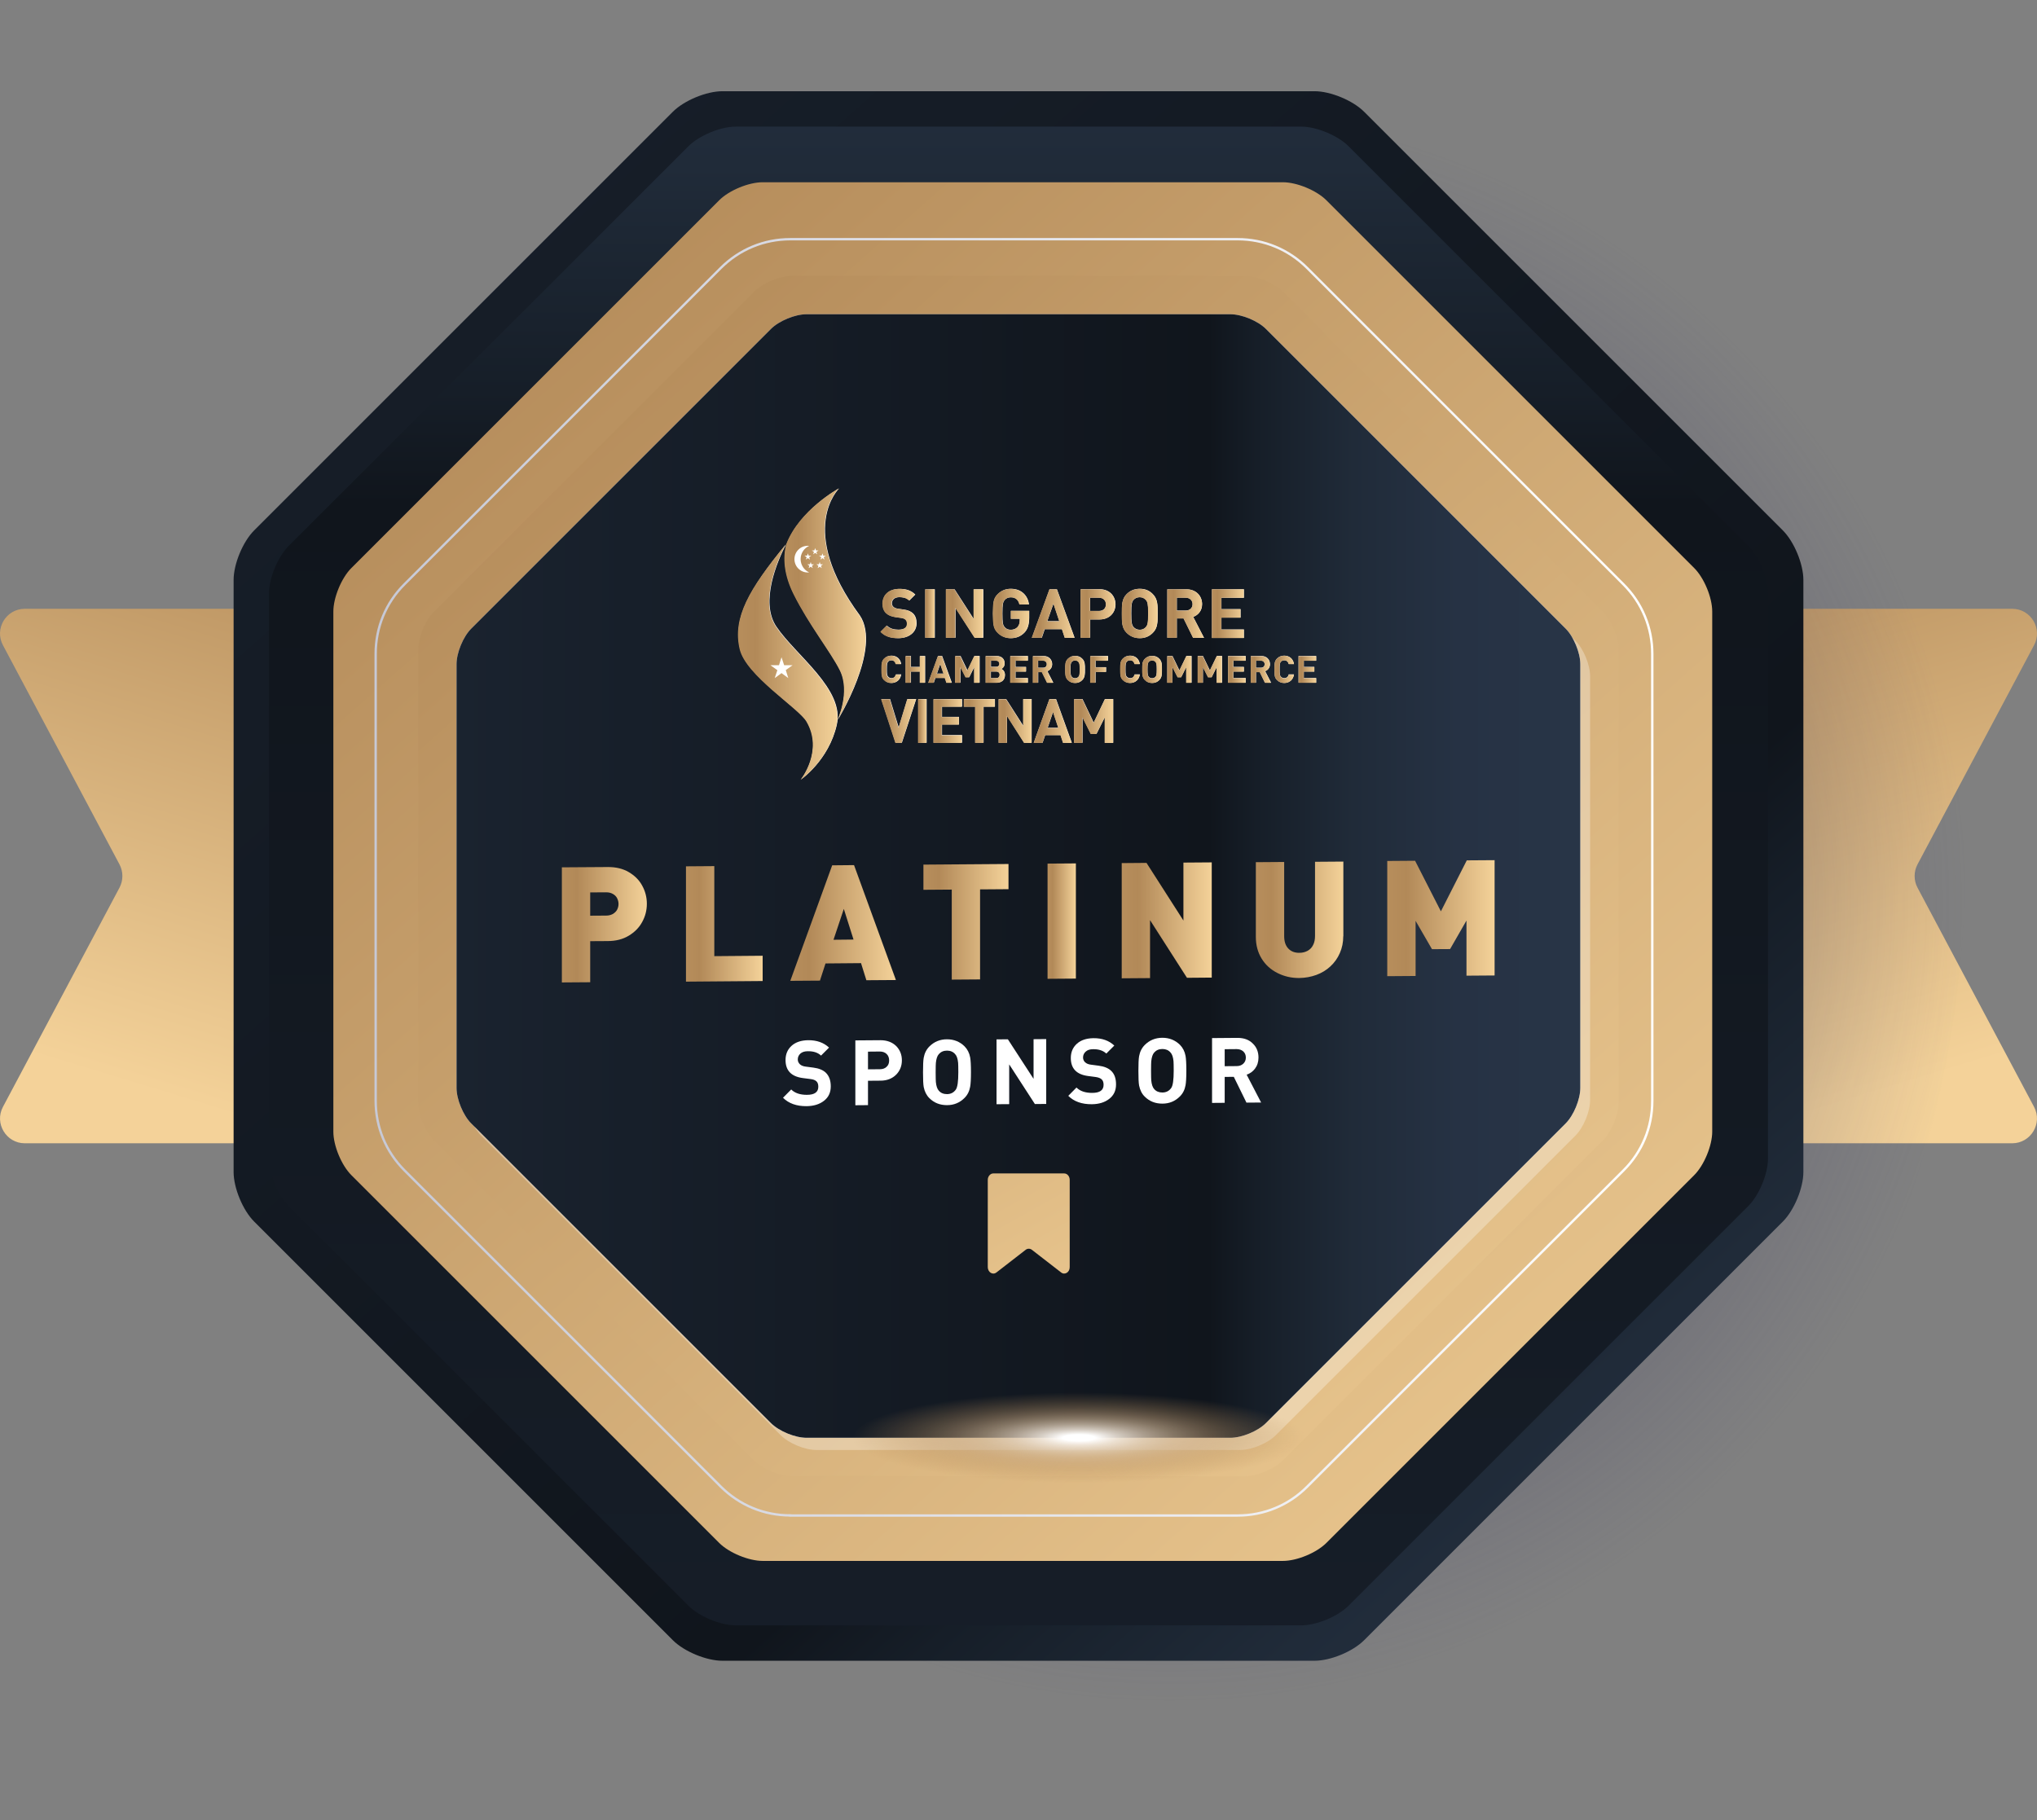 <svg width="160" height="143" viewBox="0 0 160 143" fill="none" xmlns="http://www.w3.org/2000/svg">
<rect x="0" y="0" width="160" height="143" fill="#808080" stroke="none"/>
<path d="M107.363 47.826H158.052C159.522 47.826 160.459 49.392 159.768 50.687L150.614 67.906C150.312 68.478 150.312 69.162 150.614 69.734L159.768 86.953C160.459 88.248 159.514 89.814 158.052 89.814H107.363C106.29 89.814 105.416 88.94 105.416 87.867V49.773C105.416 48.692 106.29 47.826 107.363 47.826Z" fill="url(#paint0_linear_2417_4386)"/>
<path d="M52.637 47.826H1.948C0.478 47.826 -0.459 49.392 0.232 50.687L9.386 67.906C9.688 68.478 9.688 69.162 9.386 69.734L0.232 86.953C-0.459 88.248 0.486 89.814 1.948 89.814H52.637C53.71 89.814 54.584 88.94 54.584 87.867V49.773C54.584 48.692 53.718 47.826 52.637 47.826Z" fill="url(#paint1_linear_2417_4386)"/>
<path d="M129.708 125.723C102.254 150.817 63.071 146.693 42.189 116.505C21.306 86.325 26.63 41.517 54.076 16.423C81.53 -8.671 120.713 -4.547 141.595 25.64C162.478 55.82 157.154 100.629 129.708 125.723Z" fill="url(#paint2_radial_2417_4386)"/>
<path d="M107.147 8.779C106.257 7.889 104.509 7.166 103.254 7.166H56.745C55.489 7.166 53.741 7.889 52.851 8.779L19.962 41.668C19.072 42.558 18.349 44.306 18.349 45.561V92.07C18.349 93.326 19.072 95.074 19.962 95.964L52.851 128.853C53.741 129.743 55.489 130.466 56.745 130.466H103.254C104.509 130.466 106.257 129.743 107.147 128.853L140.037 95.964C140.927 95.074 141.65 93.326 141.65 92.07V45.561C141.65 44.306 140.927 42.558 140.037 41.668L107.147 8.779Z" fill="url(#paint3_linear_2417_4386)"/>
<path d="M105.924 11.488C105.074 10.638 103.405 9.947 102.205 9.947H57.794C56.594 9.947 54.925 10.638 54.075 11.488L22.672 42.892C21.822 43.742 21.13 45.411 21.13 46.61V91.022C21.13 92.221 21.822 93.89 22.672 94.74L54.075 126.144C54.925 126.994 56.594 127.685 57.794 127.685H102.205C103.405 127.685 105.074 126.994 105.924 126.144L137.327 94.74C138.177 93.89 138.869 92.221 138.869 91.022V46.61C138.869 45.411 138.177 43.742 137.327 42.892L105.924 11.488Z" fill="url(#paint4_linear_2417_4386)"/>
<path d="M104.183 15.732C103.404 14.953 101.863 14.317 100.766 14.317H59.907C58.803 14.317 57.269 14.953 56.49 15.732L27.598 44.624C26.819 45.403 26.184 46.944 26.184 48.041V88.9C26.184 90.004 26.819 91.538 27.598 92.317L56.49 121.209C57.269 121.988 58.811 122.623 59.907 122.623H100.766C101.871 122.623 103.404 121.988 104.183 121.209L133.075 92.317C133.854 91.538 134.49 89.996 134.49 88.9V48.041C134.49 46.936 133.854 45.403 133.075 44.624L104.183 15.732Z" fill="url(#paint5_linear_2417_4386)"/>
<path d="M100.758 22.907C100.083 22.232 98.74 21.675 97.778 21.675H62.211C61.25 21.675 59.915 22.232 59.231 22.907L34.082 48.057C33.406 48.732 32.85 50.075 32.85 51.036V86.603C32.85 87.565 33.406 88.9 34.082 89.583L59.231 114.733C59.907 115.408 61.25 115.965 62.211 115.965H97.778C98.74 115.965 100.075 115.408 100.758 114.733L125.908 89.583C126.583 88.908 127.139 87.565 127.139 86.603V51.036C127.139 50.075 126.583 48.74 125.908 48.057L100.758 22.907Z" fill="url(#paint6_linear_2417_4386)"/>
<path d="M99.431 25.839C98.795 25.203 97.54 24.687 96.642 24.687H63.347C62.449 24.687 61.194 25.203 60.558 25.839L37.014 49.384C36.378 50.019 35.861 51.275 35.861 52.173V85.467C35.861 86.365 36.378 87.621 37.014 88.256L60.558 111.801C61.194 112.437 62.449 112.953 63.347 112.953H96.642C97.54 112.953 98.795 112.437 99.431 111.801L122.975 88.256C123.611 87.621 124.127 86.365 124.127 85.467V52.173C124.127 51.275 123.611 50.019 122.975 49.384L99.431 25.839Z" fill="url(#paint7_linear_2417_4386)"/>
<path d="M99.431 25.839C98.795 25.203 97.54 24.687 96.642 24.687H63.347C62.449 24.687 61.194 25.203 60.558 25.839L37.014 49.384C36.378 50.019 35.861 51.275 35.861 52.173V85.467C35.861 86.365 36.378 87.621 37.014 88.256L60.558 111.801C61.194 112.437 62.449 112.953 63.347 112.953H96.642C97.54 112.953 98.795 112.437 99.431 111.801L122.975 88.256C123.611 87.621 124.127 86.365 124.127 85.467V52.173C124.127 51.275 123.611 50.019 122.975 49.384L99.431 25.839Z" fill="url(#paint8_linear_2417_4386)"/>
<path d="M62.079 119.048C60.013 119.048 58.074 118.245 56.612 116.783L31.773 91.943C30.31 90.481 29.508 88.542 29.508 86.484V51.354C29.508 49.288 30.31 47.349 31.773 45.895L56.612 21.055C58.074 19.593 60.013 18.791 62.079 18.791H97.209C99.275 18.791 101.214 19.593 102.676 21.055L127.516 45.903C128.978 47.365 129.781 49.304 129.781 51.362V86.492C129.781 88.558 128.978 90.497 127.516 91.951L102.676 116.791C101.222 118.253 99.275 119.056 97.209 119.056H62.079V119.048Z" stroke="url(#paint9_linear_2417_4386)" stroke-width="0.186" stroke-miterlimit="10"/>
<path opacity="0.3" d="M123.508 50.107C123.873 50.75 124.136 51.545 124.136 52.173V85.467C124.136 86.365 123.619 87.621 122.984 88.256L99.431 111.793C98.795 112.429 97.54 112.945 96.642 112.945H63.347C62.45 112.945 61.194 112.429 60.558 111.793L37.252 88.487C37.411 88.765 37.586 89.019 37.785 89.21L61.329 112.754C61.965 113.39 63.22 113.907 64.118 113.907H97.413C98.311 113.907 99.566 113.39 100.202 112.754L123.746 89.21C124.382 88.574 124.899 87.319 124.899 86.421V53.126C124.899 52.228 124.382 50.973 123.746 50.337L123.508 50.107Z" fill="white"/>
<path d="M84.747 109.393C74.918 109.393 66.955 110.982 66.955 112.945C66.955 114.908 74.918 116.497 84.747 116.497C94.576 116.497 102.538 114.908 102.538 112.945C102.538 110.982 94.568 109.393 84.747 109.393Z" fill="url(#paint10_radial_2417_4386)"/>
<path d="M50.808 70.997C50.808 71.506 50.688 71.982 50.442 72.427C50.204 72.872 49.846 73.23 49.385 73.508C48.924 73.786 48.368 73.929 47.717 73.929L46.358 73.937V77.163L44.133 77.179V68.136L47.717 68.113C48.368 68.105 48.924 68.24 49.385 68.51C49.846 68.78 50.204 69.13 50.442 69.575C50.681 70.004 50.808 70.481 50.808 70.997ZM48.583 71.013C48.583 70.854 48.543 70.703 48.471 70.56C48.4 70.417 48.281 70.306 48.138 70.226C47.987 70.139 47.82 70.099 47.621 70.099L46.358 70.107V71.935L47.621 71.927C47.82 71.927 47.987 71.879 48.138 71.8C48.281 71.712 48.4 71.601 48.471 71.466C48.543 71.331 48.583 71.172 48.583 71.013Z" fill="url(#paint11_linear_2417_4386)"/>
<path d="M59.904 77.068L53.881 77.116V68.057L56.106 68.041V75.113L59.904 75.082V77.068Z" fill="url(#paint12_linear_2417_4386)"/>
<path d="M70.371 76.989L68.051 77.005L67.63 75.662L64.841 75.686L64.404 77.036L62.075 77.052L65.365 67.978L67.082 67.962L70.371 76.989ZM67.042 73.81L66.279 71.403L65.469 73.826L67.042 73.81Z" fill="url(#paint13_linear_2417_4386)"/>
<path d="M79.206 69.853L76.981 69.869V76.941L74.757 76.957V69.885L72.532 69.901V67.922L79.214 67.874V69.853H79.206Z" fill="url(#paint14_linear_2417_4386)"/>
<path d="M84.507 76.877L82.282 76.893V67.843L84.507 67.827V76.877Z" fill="url(#paint15_linear_2417_4386)"/>
<path d="M95.179 76.798L93.232 76.814L90.332 72.285V76.838L88.107 76.854V67.803L90.054 67.787L92.954 72.316V67.763L95.179 67.747V76.798Z" fill="url(#paint16_linear_2417_4386)"/>
<path d="M105.508 73.548C105.508 74.025 105.421 74.462 105.238 74.875C105.063 75.28 104.809 75.63 104.491 75.924C104.173 76.218 103.8 76.44 103.387 76.591C102.966 76.742 102.529 76.822 102.06 76.83C101.44 76.838 100.868 76.703 100.343 76.44C99.819 76.178 99.398 75.797 99.096 75.304C98.794 74.811 98.643 74.247 98.643 73.603V67.731L100.868 67.715V73.54C100.868 73.953 100.971 74.279 101.186 74.509C101.4 74.74 101.694 74.859 102.068 74.851C102.306 74.851 102.521 74.795 102.711 74.692C102.894 74.589 103.045 74.438 103.14 74.239C103.244 74.04 103.291 73.802 103.291 73.524V67.7L105.516 67.684V73.548H105.508Z" fill="url(#paint17_linear_2417_4386)"/>
<path d="M117.412 76.631L115.187 76.647V72.316L113.9 74.557L112.477 74.565L111.19 72.34V76.671L108.965 76.687V67.636L111.15 67.62L113.177 71.593L115.211 67.588L117.396 67.573V76.631H117.412Z" fill="url(#paint18_linear_2417_4386)"/>
<path d="M65.254 85.34C65.254 85.825 65.079 86.198 64.721 86.477C64.364 86.755 63.911 86.89 63.362 86.898C62.568 86.906 61.948 86.683 61.503 86.238L62.147 85.587C62.433 85.873 62.846 86.008 63.378 86.008C63.982 86.008 64.276 85.793 64.276 85.372C64.276 85.181 64.229 85.038 64.125 84.943C64.022 84.848 63.871 84.792 63.664 84.768L63.053 84.689C62.155 84.569 61.702 84.101 61.702 83.274C61.702 82.813 61.861 82.44 62.178 82.154C62.496 81.868 62.933 81.725 63.474 81.717C64.157 81.709 64.705 81.907 65.119 82.297L64.491 82.925C64.245 82.694 63.903 82.575 63.45 82.583C63.196 82.583 63.005 82.647 62.87 82.766C62.735 82.885 62.663 83.044 62.663 83.227C62.663 83.377 62.719 83.497 62.822 83.6C62.925 83.703 63.084 83.767 63.283 83.791L63.887 83.87C64.324 83.926 64.642 84.061 64.856 84.26C65.119 84.514 65.254 84.871 65.254 85.34Z" fill="white"/>
<path d="M70.84 83.298C70.84 83.743 70.689 84.116 70.395 84.418C70.077 84.736 69.664 84.895 69.155 84.895L68.178 84.903V86.818L67.185 86.826V81.732L69.155 81.717C69.664 81.717 70.077 81.868 70.395 82.177C70.689 82.479 70.84 82.853 70.84 83.298ZM69.839 83.306C69.839 83.099 69.775 82.924 69.64 82.797C69.505 82.67 69.33 82.606 69.108 82.606L68.178 82.615V84.005L69.108 83.997C69.33 83.997 69.513 83.933 69.64 83.806C69.775 83.687 69.839 83.52 69.839 83.306Z" fill="white"/>
<path d="M76.266 84.22C76.266 84.776 76.243 85.157 76.203 85.372C76.139 85.73 75.996 86.016 75.758 86.254C75.384 86.627 74.931 86.818 74.383 86.818C73.835 86.818 73.374 86.643 73 86.27C72.77 86.04 72.627 85.753 72.555 85.396C72.516 85.189 72.5 84.8 72.5 84.244C72.5 83.687 72.516 83.298 72.555 83.091C72.619 82.734 72.77 82.44 73 82.209C73.374 81.836 73.835 81.645 74.383 81.645C74.923 81.645 75.384 81.828 75.758 82.194C75.988 82.424 76.139 82.718 76.203 83.068C76.243 83.282 76.266 83.671 76.266 84.22ZM75.273 84.228C75.273 83.838 75.265 83.592 75.257 83.489C75.225 83.171 75.154 82.948 75.019 82.805C74.86 82.623 74.645 82.535 74.383 82.535C74.113 82.535 73.898 82.631 73.74 82.813C73.612 82.956 73.541 83.187 73.509 83.505C73.501 83.592 73.493 83.838 73.493 84.252C73.493 84.665 73.501 84.911 73.509 84.999C73.541 85.316 73.612 85.539 73.74 85.682C73.898 85.865 74.113 85.952 74.383 85.952C74.677 85.952 74.907 85.833 75.074 85.602C75.21 85.412 75.273 84.959 75.273 84.228Z" fill="white"/>
<path d="M82.177 86.723L81.287 86.731L79.269 83.616V86.739L78.275 86.746V81.653L79.165 81.645L81.183 84.752V81.637L82.177 81.629V86.723Z" fill="white"/>
<path d="M87.661 85.189C87.661 85.674 87.486 86.047 87.128 86.325C86.771 86.603 86.318 86.739 85.769 86.746C84.975 86.754 84.355 86.532 83.91 86.087L84.554 85.435C84.84 85.721 85.253 85.856 85.785 85.856C86.389 85.856 86.683 85.642 86.683 85.221C86.683 85.03 86.635 84.887 86.532 84.792C86.429 84.696 86.278 84.641 86.071 84.609L85.46 84.529C84.562 84.41 84.109 83.942 84.109 83.115C84.109 82.654 84.268 82.281 84.585 81.995C84.903 81.709 85.332 81.566 85.881 81.558C86.564 81.55 87.112 81.748 87.525 82.138L86.898 82.765C86.651 82.535 86.31 82.416 85.857 82.424C85.603 82.424 85.412 82.487 85.277 82.615C85.142 82.734 85.07 82.893 85.07 83.075C85.07 83.226 85.126 83.346 85.229 83.449C85.34 83.552 85.491 83.616 85.69 83.639L86.294 83.719C86.731 83.775 87.049 83.91 87.263 84.108C87.533 84.355 87.661 84.712 87.661 85.189Z" fill="white"/>
<path d="M93.184 84.1C93.184 84.657 93.16 85.038 93.121 85.253C93.057 85.61 92.914 85.896 92.676 86.135C92.302 86.508 91.849 86.699 91.301 86.699C90.753 86.699 90.292 86.524 89.918 86.15C89.688 85.928 89.545 85.634 89.473 85.276C89.434 85.07 89.418 84.68 89.418 84.124C89.418 83.568 89.434 83.187 89.473 82.972C89.537 82.615 89.688 82.32 89.918 82.09C90.292 81.717 90.753 81.526 91.301 81.526C91.841 81.526 92.302 81.709 92.676 82.074C92.906 82.305 93.057 82.599 93.121 82.948C93.16 83.163 93.184 83.552 93.184 84.1ZM92.191 84.108C92.191 83.719 92.183 83.473 92.175 83.361C92.143 83.044 92.072 82.821 91.937 82.678C91.778 82.495 91.563 82.408 91.301 82.408C91.031 82.408 90.816 82.503 90.657 82.686C90.53 82.829 90.459 83.059 90.427 83.377C90.419 83.465 90.411 83.711 90.411 84.124C90.411 84.537 90.419 84.784 90.427 84.871C90.459 85.189 90.53 85.412 90.657 85.555C90.816 85.737 91.031 85.825 91.301 85.825C91.595 85.825 91.826 85.706 91.992 85.475C92.127 85.292 92.191 84.839 92.191 84.108Z" fill="white"/>
<path d="M99.057 86.612L97.905 86.62L96.911 84.593L96.196 84.601V86.635L95.203 86.643V81.55L97.198 81.534C97.706 81.534 98.111 81.677 98.413 81.987C98.707 82.273 98.85 82.638 98.85 83.083C98.85 83.425 98.755 83.711 98.572 83.957C98.405 84.172 98.191 84.331 97.921 84.426L99.057 86.612ZM97.857 83.083C97.857 82.885 97.793 82.726 97.658 82.599C97.523 82.48 97.348 82.416 97.134 82.416L96.196 82.424V83.759L97.134 83.751C97.348 83.751 97.523 83.687 97.658 83.56C97.785 83.441 97.857 83.282 97.857 83.083Z" fill="white"/>
<path d="M83.347 99.961L81.05 98.181C80.9 98.07 80.709 98.07 80.566 98.181L78.269 99.961C77.975 100.191 77.586 99.945 77.586 99.54V92.69C77.586 92.412 77.785 92.182 78.023 92.182H83.585C83.832 92.182 84.022 92.412 84.022 92.69V99.54C84.03 99.945 83.633 100.191 83.347 99.961Z" fill="url(#paint19_linear_2417_4386)"/>
<path d="M62.918 61.231C62.918 61.231 64.73 58.967 63.371 56.662C62.735 55.589 58.619 53.062 58.135 50.973C57.562 48.517 58.858 46.284 61.734 42.772C61.067 44.075 59.676 47.286 60.979 49.217C62.513 51.497 66.367 54.143 65.731 56.932C65.103 59.729 62.918 61.231 62.918 61.231Z" fill="white"/>
<path d="M65.793 56.575C65.793 56.575 66.85 54.366 65.992 52.649C65.285 51.227 63.552 49.066 62.368 46.674C61.613 45.156 61.518 43.853 61.788 42.756C62.829 40.039 65.912 38.37 65.912 38.37C65.912 38.37 62.543 41.58 67.549 48.358C69.273 50.949 65.793 56.575 65.793 56.575Z" fill="white"/>
<path d="M64.063 43.05L63.999 43.241H63.801L63.968 43.352L63.904 43.543L64.063 43.424L64.222 43.543L64.158 43.352L64.325 43.241H64.127L64.063 43.05Z" fill="#231F20"/>
<path d="M64.635 43.464L64.571 43.654H64.372L64.539 43.773L64.476 43.956L64.635 43.845L64.793 43.956L64.73 43.766L64.889 43.654H64.698L64.635 43.464Z" fill="#231F20"/>
<path d="M61.417 51.624L61.218 52.244H60.559L61.099 52.633L60.884 53.261L61.417 52.872L61.949 53.261L61.751 52.633L62.283 52.252H61.623L61.417 51.624Z" fill="#231F20"/>
<path d="M64.412 44.139L64.357 44.33H64.158L64.317 44.441L64.254 44.632L64.412 44.513L64.571 44.632L64.516 44.441L64.675 44.33H64.476L64.412 44.139Z" fill="#231F20"/>
<path d="M63.713 44.139L63.649 44.33H63.45L63.609 44.441L63.546 44.632L63.713 44.513L63.872 44.632L63.808 44.441L63.967 44.33H63.768L63.713 44.139Z" fill="#231F20"/>
<path d="M63.49 43.464L63.426 43.654H63.228L63.395 43.773L63.331 43.956L63.49 43.845L63.649 43.956L63.585 43.766L63.752 43.654H63.554L63.49 43.464Z" fill="#231F20"/>
<path d="M62.434 43.924C62.434 43.344 62.902 42.876 63.483 42.876C63.514 42.876 63.554 42.876 63.586 42.883C63.188 43.066 62.918 43.464 62.918 43.924C62.918 44.385 63.196 44.791 63.586 44.965C63.554 44.965 63.514 44.973 63.483 44.973C62.902 44.973 62.434 44.505 62.434 43.924Z" fill="#231F20"/>
<path d="M70.569 50.13C69.989 50.13 69.552 50.011 69.179 49.63L69.664 49.145C69.902 49.383 70.228 49.463 70.585 49.463C71.022 49.463 71.261 49.296 71.261 48.994C71.261 48.859 71.221 48.748 71.142 48.676C71.07 48.605 70.983 48.573 70.808 48.541L70.347 48.477C70.021 48.43 69.783 48.327 69.608 48.16C69.425 47.977 69.338 47.73 69.338 47.413C69.338 46.729 69.838 46.261 70.665 46.261C71.189 46.261 71.571 46.388 71.897 46.706L71.428 47.174C71.189 46.944 70.895 46.912 70.649 46.912C70.252 46.912 70.061 47.135 70.061 47.397C70.061 47.492 70.093 47.595 70.172 47.667C70.244 47.739 70.371 47.794 70.522 47.818L70.975 47.882C71.324 47.929 71.539 48.025 71.706 48.175C71.912 48.366 72 48.644 72 48.986C71.976 49.709 71.364 50.13 70.569 50.13Z" fill="white"/>
<path d="M72.683 50.099V46.292H73.43V50.099H72.683Z" fill="white"/>
<path d="M76.569 50.099L75.059 47.763V50.099H74.312V46.292H74.98L76.49 48.629V46.292H77.237V50.099H76.569Z" fill="white"/>
<path d="M80.471 49.693C80.177 49.995 79.828 50.13 79.398 50.13C78.993 50.13 78.651 49.987 78.373 49.709C78.206 49.542 78.103 49.352 78.063 49.137C78.024 48.923 78 48.605 78 48.192C78 47.778 78.024 47.461 78.063 47.246C78.103 47.023 78.206 46.841 78.373 46.674C78.651 46.396 78.993 46.253 79.398 46.253C80.264 46.253 80.733 46.809 80.829 47.476H80.082C79.994 47.111 79.764 46.92 79.398 46.92C79.2 46.92 79.041 46.992 78.922 47.127C78.779 47.302 78.739 47.445 78.739 48.2C78.739 48.946 78.771 49.097 78.922 49.272C79.033 49.407 79.192 49.471 79.398 49.471C79.621 49.471 79.796 49.399 79.931 49.256C80.042 49.129 80.106 48.954 80.106 48.748V48.605H79.406V47.985H80.845V48.541C80.829 49.09 80.733 49.415 80.471 49.693Z" fill="white"/>
<path d="M83.639 50.099L83.416 49.423H82.066L81.835 50.099H81.056L82.439 46.292H83.019L84.41 50.099H83.639ZM82.749 47.413L82.264 48.795H83.21L82.749 47.413Z" fill="white"/>
<path d="M86.366 48.66H85.635V50.091H84.888V46.284H86.366C87.153 46.284 87.621 46.825 87.621 47.476C87.621 48.128 87.153 48.66 86.366 48.66ZM86.326 46.952H85.627V47.993H86.326C86.66 47.993 86.874 47.786 86.874 47.476C86.874 47.166 86.66 46.952 86.326 46.952Z" fill="white"/>
<path d="M90.554 49.709C90.284 49.979 89.958 50.13 89.529 50.13C89.1 50.13 88.766 49.979 88.496 49.709C88.114 49.328 88.122 48.851 88.122 48.191C88.122 47.532 88.114 47.055 88.496 46.674C88.766 46.403 89.092 46.252 89.529 46.252C89.966 46.252 90.291 46.403 90.554 46.674C90.935 47.055 90.935 47.532 90.935 48.191C90.935 48.851 90.943 49.328 90.554 49.709ZM90.005 47.119C89.902 46.999 89.735 46.912 89.529 46.912C89.322 46.912 89.155 46.991 89.044 47.119C88.901 47.278 88.861 47.452 88.861 48.191C88.861 48.922 88.901 49.097 89.044 49.264C89.147 49.383 89.322 49.471 89.529 49.471C89.735 49.471 89.894 49.391 90.005 49.264C90.148 49.105 90.196 48.93 90.196 48.191C90.188 47.46 90.148 47.285 90.005 47.119Z" fill="white"/>
<path d="M93.716 50.098L92.969 48.581H92.437V50.098H91.69V46.292H93.183C93.962 46.292 94.423 46.824 94.423 47.46C94.423 47.992 94.097 48.326 93.724 48.461L94.574 50.106H93.716V50.098ZM93.136 46.952H92.437V47.961H93.136C93.462 47.961 93.676 47.754 93.676 47.46C93.676 47.166 93.462 46.952 93.136 46.952Z" fill="white"/>
<path d="M95.195 50.099V46.292H97.706V46.96H95.942V47.85H97.444V48.517H95.942V49.447H97.706V50.114H95.195V50.099Z" fill="white"/>
<path d="M70.02 53.651C69.798 53.651 69.607 53.571 69.456 53.42C69.369 53.333 69.305 53.221 69.289 53.102C69.266 52.983 69.258 52.808 69.258 52.578C69.258 52.347 69.266 52.173 69.289 52.053C69.313 51.934 69.369 51.831 69.456 51.736C69.607 51.585 69.798 51.505 70.02 51.505C70.426 51.505 70.72 51.743 70.791 52.165H70.378C70.33 51.982 70.219 51.871 70.028 51.871C69.917 51.871 69.83 51.902 69.766 51.982C69.679 52.069 69.663 52.165 69.663 52.57C69.663 52.975 69.679 53.071 69.766 53.158C69.83 53.229 69.917 53.269 70.028 53.269C70.227 53.269 70.338 53.15 70.378 52.975H70.791C70.72 53.412 70.418 53.651 70.02 53.651Z" fill="white"/>
<path d="M72.262 53.627V52.752H71.555V53.627H71.15V51.529H71.555V52.387H72.262V51.529H72.667V53.627H72.262Z" fill="white"/>
<path d="M74.352 53.627L74.225 53.253H73.478L73.351 53.627H72.922L73.684 51.529H74.002L74.765 53.627H74.352ZM73.859 52.149L73.597 52.912H74.122L73.859 52.149Z" fill="white"/>
<path d="M76.53 53.627V52.403L76.133 53.197H75.855L75.449 52.403V53.627H75.044V51.529H75.449L75.998 52.665L76.546 51.529H76.951V53.627H76.53Z" fill="white"/>
<path d="M78.302 53.627H77.428V51.529H78.27C78.675 51.529 78.913 51.759 78.913 52.117C78.913 52.347 78.763 52.498 78.651 52.546C78.778 52.602 78.937 52.737 78.937 53.015C78.945 53.42 78.675 53.627 78.302 53.627ZM78.238 51.894H77.841V52.379H78.238C78.413 52.379 78.508 52.284 78.508 52.141C78.508 51.998 78.405 51.894 78.238 51.894ZM78.262 52.752H77.833V53.269H78.262C78.445 53.269 78.532 53.15 78.532 53.007C78.532 52.864 78.445 52.752 78.262 52.752Z" fill="white"/>
<path d="M79.358 53.627V51.529H80.74V51.895H79.771V52.388H80.597V52.753H79.771V53.262H80.74V53.627H79.358Z" fill="white"/>
<path d="M82.251 53.627L81.846 52.792H81.552V53.627H81.146V51.529H81.965C82.394 51.529 82.648 51.823 82.648 52.172C82.648 52.467 82.465 52.649 82.267 52.721L82.736 53.627H82.251ZM81.933 51.894H81.544V52.45H81.933C82.116 52.45 82.227 52.339 82.227 52.172C82.235 52.014 82.116 51.894 81.933 51.894Z" fill="white"/>
<path d="M85.015 53.42C84.864 53.571 84.689 53.651 84.451 53.651C84.212 53.651 84.029 53.571 83.886 53.42C83.672 53.206 83.68 52.943 83.68 52.586C83.68 52.228 83.672 51.958 83.886 51.751C84.037 51.6 84.212 51.521 84.451 51.521C84.689 51.521 84.872 51.6 85.015 51.751C85.229 51.966 85.222 52.228 85.222 52.586C85.222 52.943 85.229 53.206 85.015 53.42ZM84.713 51.99C84.657 51.918 84.562 51.879 84.451 51.879C84.339 51.879 84.244 51.926 84.189 51.99C84.109 52.077 84.085 52.173 84.085 52.578C84.085 52.983 84.109 53.078 84.189 53.166C84.244 53.237 84.339 53.277 84.451 53.277C84.562 53.277 84.657 53.229 84.713 53.166C84.792 53.078 84.816 52.983 84.816 52.578C84.816 52.173 84.792 52.077 84.713 51.99Z" fill="white"/>
<path d="M86.057 51.895V52.411H86.883V52.777H86.057V53.627H85.651V51.529H87.034V51.895H86.057Z" fill="white"/>
<path d="M88.765 53.65C88.543 53.65 88.352 53.571 88.201 53.42C88.113 53.333 88.05 53.221 88.034 53.102C88.01 52.983 88.002 52.808 88.002 52.578C88.002 52.347 88.01 52.172 88.034 52.053C88.058 51.934 88.113 51.831 88.201 51.735C88.352 51.584 88.543 51.505 88.765 51.505C89.17 51.505 89.464 51.743 89.536 52.164H89.123C89.075 51.982 88.964 51.87 88.773 51.87C88.662 51.87 88.574 51.902 88.511 51.982C88.423 52.069 88.407 52.164 88.407 52.57C88.407 52.975 88.423 53.07 88.511 53.158C88.574 53.229 88.662 53.269 88.773 53.269C88.972 53.269 89.083 53.15 89.123 52.975H89.536C89.464 53.412 89.162 53.65 88.765 53.65Z" fill="white"/>
<path d="M91.061 53.42C90.91 53.571 90.736 53.65 90.497 53.65C90.259 53.65 90.076 53.571 89.933 53.42C89.719 53.205 89.726 52.943 89.726 52.586C89.726 52.228 89.719 51.958 89.933 51.751C90.084 51.6 90.259 51.521 90.497 51.521C90.736 51.521 90.918 51.6 91.061 51.751C91.276 51.966 91.268 52.228 91.268 52.586C91.268 52.943 91.276 53.205 91.061 53.42ZM90.759 51.99C90.704 51.918 90.609 51.878 90.497 51.878C90.386 51.878 90.291 51.926 90.235 51.99C90.156 52.077 90.132 52.172 90.132 52.578C90.132 52.983 90.156 53.078 90.235 53.166C90.291 53.237 90.386 53.277 90.497 53.277C90.609 53.277 90.704 53.229 90.759 53.166C90.839 53.078 90.863 52.983 90.863 52.578C90.863 52.172 90.839 52.077 90.759 51.99Z" fill="white"/>
<path d="M93.176 53.627V52.403L92.778 53.197H92.5L92.095 52.403V53.627H91.69V51.529H92.095L92.643 52.665L93.191 51.529H93.597V53.627H93.176Z" fill="white"/>
<path d="M95.568 53.627V52.403L95.171 53.198H94.892L94.487 52.403V53.627H94.082V51.529H94.487L95.035 52.665L95.584 51.529H95.989V53.627H95.568Z" fill="white"/>
<path d="M96.465 53.627V51.529H97.848V51.894H96.878V52.387H97.705V52.752H96.878V53.261H97.848V53.627H96.465Z" fill="white"/>
<path d="M99.358 53.627L98.953 52.792H98.659V53.627H98.254V51.529H99.072C99.501 51.529 99.756 51.823 99.756 52.173C99.756 52.467 99.573 52.65 99.374 52.721L99.843 53.627H99.358ZM99.04 51.895H98.651V52.451H99.04C99.223 52.451 99.334 52.34 99.334 52.173C99.334 52.014 99.223 51.895 99.04 51.895Z" fill="white"/>
<path d="M100.868 53.651C100.646 53.651 100.455 53.571 100.304 53.42C100.217 53.333 100.153 53.221 100.137 53.102C100.113 52.983 100.105 52.808 100.105 52.578C100.105 52.347 100.113 52.173 100.137 52.053C100.161 51.934 100.217 51.831 100.304 51.736C100.455 51.585 100.646 51.505 100.868 51.505C101.273 51.505 101.567 51.743 101.639 52.165H101.226C101.178 51.982 101.067 51.871 100.876 51.871C100.765 51.871 100.677 51.902 100.614 51.982C100.526 52.069 100.511 52.165 100.511 52.57C100.511 52.975 100.526 53.071 100.614 53.158C100.677 53.229 100.765 53.269 100.876 53.269C101.075 53.269 101.186 53.15 101.226 52.975H101.639C101.567 53.412 101.273 53.651 100.868 53.651Z" fill="white"/>
<path d="M101.998 53.627V51.529H103.381V51.895H102.411V52.387H103.237V52.753H102.411V53.261H103.381V53.627H101.998Z" fill="white"/>
<path d="M70.84 58.347H70.347L69.227 54.914H69.91L70.594 57.147L71.277 54.914H71.968L70.84 58.347Z" fill="white"/>
<path d="M72.128 58.347V54.914H72.788V58.347H72.128Z" fill="white"/>
<path d="M73.334 58.347V54.914H75.567V55.51H73.994V56.313H75.329V56.909H73.994V57.743H75.567V58.339H73.334V58.347Z" fill="white"/>
<path d="M77.26 55.51V58.339H76.601V55.51H75.719V54.914H78.15V55.51H77.26Z" fill="white"/>
<path d="M80.447 58.347L79.104 56.241V58.347H78.445V54.914H79.032L80.375 57.012V54.914H81.035V58.347H80.447Z" fill="white"/>
<path d="M83.507 58.347L83.308 57.743H82.1L81.894 58.347H81.202L82.434 54.914H82.951L84.19 58.347H83.507ZM82.72 55.923L82.291 57.171H83.133L82.72 55.923Z" fill="white"/>
<path d="M86.782 58.347V56.344L86.13 57.648H85.685L85.034 56.344V58.347H84.374V54.914H85.026L85.908 56.766L86.79 54.914H87.441V58.347H86.782Z" fill="white"/>
<path d="M62.887 61.255C62.887 61.255 64.698 58.99 63.34 56.686C62.704 55.613 58.58 53.078 58.095 50.988C57.523 48.533 58.826 46.292 61.703 42.78C61.035 44.083 59.645 47.293 60.948 49.232C62.481 51.513 66.335 54.159 65.707 56.956C65.072 59.745 62.887 61.255 62.887 61.255Z" fill="url(#paint20_linear_2417_4386)"/>
<path d="M65.762 56.591C65.762 56.591 66.819 54.382 65.96 52.657C65.253 51.235 63.521 49.074 62.329 46.682C61.574 45.164 61.479 43.861 61.749 42.764C62.79 40.047 65.881 38.37 65.881 38.37C65.881 38.37 62.512 41.58 67.518 48.366C69.25 50.957 65.762 56.591 65.762 56.591Z" fill="url(#paint21_linear_2417_4386)"/>
<path d="M64.03 43.058L63.966 43.241H63.768L63.935 43.36L63.871 43.543L64.03 43.432L64.189 43.543L64.125 43.36L64.292 43.241H64.094L64.03 43.058Z" fill="white"/>
<path d="M64.603 43.472L64.54 43.654H64.341L64.508 43.774L64.444 43.964L64.603 43.845L64.762 43.964L64.699 43.774L64.865 43.662H64.667L64.603 43.472Z" fill="white"/>
<path d="M61.386 51.632L61.187 52.26H60.52L61.06 52.649L60.853 53.269L61.386 52.879L61.918 53.269L61.72 52.641L62.252 52.26H61.593L61.386 51.632Z" fill="white"/>
<path d="M64.388 44.147L64.325 44.33H64.126L64.285 44.449L64.222 44.632L64.388 44.52L64.547 44.632L64.484 44.449L64.643 44.33H64.444L64.388 44.147Z" fill="white"/>
<path d="M63.68 44.147L63.617 44.33H63.418L63.577 44.449L63.514 44.631L63.68 44.52L63.839 44.631L63.776 44.449L63.935 44.33H63.736L63.68 44.147Z" fill="white"/>
<path d="M63.459 43.472L63.395 43.654H63.197L63.363 43.774L63.3 43.964L63.459 43.845L63.618 43.964L63.554 43.774L63.721 43.662H63.522L63.459 43.472Z" fill="white"/>
<path d="M62.401 43.924C62.401 43.344 62.87 42.876 63.45 42.876C63.482 42.876 63.522 42.876 63.554 42.883C63.156 43.066 62.886 43.464 62.886 43.924C62.886 44.385 63.164 44.791 63.554 44.965C63.522 44.965 63.482 44.973 63.45 44.973C62.87 44.973 62.401 44.505 62.401 43.924Z" fill="white"/>
<path d="M70.538 50.139C69.958 50.139 69.521 50.019 69.148 49.638L69.632 49.153C69.871 49.392 70.197 49.471 70.554 49.471C70.991 49.471 71.23 49.304 71.23 49.002C71.23 48.867 71.19 48.756 71.11 48.684C71.039 48.613 70.951 48.581 70.777 48.549L70.316 48.486C69.99 48.438 69.751 48.335 69.577 48.168C69.394 47.985 69.306 47.739 69.306 47.421C69.306 46.737 69.807 46.261 70.634 46.261C71.158 46.261 71.539 46.388 71.865 46.706L71.396 47.175C71.158 46.944 70.864 46.912 70.618 46.912C70.22 46.912 70.03 47.135 70.03 47.397C70.03 47.492 70.061 47.596 70.141 47.667C70.212 47.739 70.34 47.794 70.49 47.818L70.943 47.882C71.293 47.929 71.508 48.025 71.674 48.176C71.881 48.367 71.969 48.645 71.969 48.986C71.953 49.717 71.341 50.139 70.538 50.139Z" fill="url(#paint22_linear_2417_4386)"/>
<path d="M72.66 50.107V46.292H73.407V50.107H72.66Z" fill="url(#paint23_linear_2417_4386)"/>
<path d="M76.546 50.107L75.036 47.763V50.107H74.289V46.292H74.957L76.466 48.629V46.292H77.213V50.107H76.546Z" fill="url(#paint24_linear_2417_4386)"/>
<path d="M80.448 49.701C80.154 50.003 79.796 50.139 79.375 50.139C78.97 50.139 78.628 49.995 78.35 49.717C78.183 49.55 78.08 49.36 78.04 49.145C78 48.931 77.977 48.613 77.977 48.2C77.977 47.779 78 47.469 78.04 47.254C78.08 47.032 78.183 46.849 78.35 46.682C78.628 46.404 78.97 46.261 79.375 46.261C80.241 46.261 80.71 46.817 80.813 47.484H80.066C79.979 47.111 79.749 46.928 79.383 46.928C79.184 46.928 79.025 47 78.906 47.135C78.763 47.31 78.724 47.453 78.724 48.208C78.724 48.955 78.755 49.105 78.906 49.28C79.017 49.415 79.176 49.479 79.383 49.479C79.606 49.479 79.78 49.407 79.915 49.264C80.027 49.137 80.09 48.962 80.09 48.756V48.613H79.391V47.993H80.829V48.549C80.813 49.097 80.71 49.423 80.448 49.701Z" fill="url(#paint25_linear_2417_4386)"/>
<path d="M83.627 50.107L83.404 49.431H82.045L81.815 50.107H81.036L82.427 46.292H83.007L84.397 50.107H83.627ZM82.737 47.421L82.252 48.811H83.198L82.737 47.421Z" fill="url(#paint26_linear_2417_4386)"/>
<path d="M86.351 48.668H85.62V50.107H84.873V46.292H86.351C87.138 46.292 87.606 46.833 87.606 47.484C87.606 48.136 87.138 48.668 86.351 48.668ZM86.311 46.96H85.612V48.001H86.311C86.645 48.001 86.86 47.794 86.86 47.484C86.86 47.175 86.653 46.96 86.311 46.96Z" fill="url(#paint27_linear_2417_4386)"/>
<path d="M90.545 49.717C90.275 49.987 89.949 50.139 89.52 50.139C89.091 50.139 88.757 49.987 88.487 49.717C88.097 49.328 88.113 48.851 88.113 48.2C88.113 47.54 88.105 47.063 88.487 46.682C88.757 46.412 89.083 46.261 89.52 46.261C89.957 46.261 90.283 46.412 90.545 46.682C90.934 47.071 90.926 47.548 90.926 48.2C90.926 48.859 90.926 49.336 90.545 49.717ZM89.989 47.127C89.885 47.008 89.719 46.92 89.512 46.92C89.305 46.92 89.138 47 89.027 47.127C88.884 47.286 88.844 47.461 88.844 48.2C88.844 48.939 88.884 49.113 89.027 49.272C89.13 49.392 89.305 49.479 89.512 49.479C89.719 49.479 89.885 49.4 89.989 49.272C90.132 49.113 90.179 48.939 90.179 48.2C90.179 47.461 90.14 47.286 89.989 47.127Z" fill="url(#paint28_linear_2417_4386)"/>
<path d="M93.708 50.107L92.961 48.589H92.429V50.107H91.682V46.292H93.175C93.954 46.292 94.415 46.825 94.415 47.461C94.415 47.993 94.089 48.327 93.716 48.462L94.566 50.107H93.708ZM93.128 46.96H92.429V47.969H93.128C93.454 47.969 93.668 47.763 93.668 47.468C93.668 47.167 93.454 46.96 93.128 46.96Z" fill="url(#paint29_linear_2417_4386)"/>
<path d="M95.186 50.107V46.292H97.698V46.96H95.933V47.858H97.435V48.525H95.933V49.455H97.698V50.123H95.186V50.107Z" fill="url(#paint30_linear_2417_4386)"/>
<path d="M69.989 53.659C69.767 53.659 69.576 53.579 69.425 53.428C69.338 53.341 69.274 53.23 69.258 53.11C69.234 52.991 69.227 52.816 69.227 52.586C69.227 52.355 69.234 52.181 69.258 52.062C69.282 51.942 69.338 51.839 69.425 51.744C69.576 51.593 69.767 51.513 69.989 51.513C70.395 51.513 70.689 51.752 70.76 52.173H70.347C70.299 51.99 70.188 51.879 69.997 51.879C69.886 51.879 69.799 51.91 69.735 51.99C69.648 52.077 69.632 52.173 69.632 52.586C69.632 52.991 69.648 53.087 69.735 53.182C69.799 53.253 69.886 53.293 69.997 53.293C70.196 53.293 70.307 53.174 70.347 52.999H70.76C70.697 53.42 70.395 53.659 69.989 53.659Z" fill="url(#paint31_linear_2417_4386)"/>
<path d="M72.239 53.643V52.769H71.531V53.643H71.118V51.545H71.531V52.403H72.239V51.545H72.652V53.643H72.239Z" fill="url(#paint32_linear_2417_4386)"/>
<path d="M74.33 53.643L74.203 53.269H73.456L73.329 53.643H72.899L73.662 51.545H73.98L74.743 53.643H74.33ZM73.837 52.165L73.575 52.928H74.099L73.837 52.165Z" fill="url(#paint33_linear_2417_4386)"/>
<path d="M76.507 53.643V52.419L76.11 53.214H75.832L75.427 52.419V53.643H75.013V51.545H75.419L75.967 52.681L76.515 51.545H76.921V53.643H76.507Z" fill="url(#paint34_linear_2417_4386)"/>
<path d="M78.285 53.643H77.411V51.545H78.253C78.667 51.545 78.905 51.775 78.905 52.133C78.905 52.363 78.754 52.514 78.643 52.562C78.77 52.618 78.929 52.753 78.929 53.031C78.921 53.428 78.659 53.643 78.285 53.643ZM78.214 51.91H77.816V52.395H78.214C78.388 52.395 78.484 52.3 78.484 52.157C78.484 52.006 78.388 51.91 78.214 51.91ZM78.237 52.761H77.808V53.277H78.237C78.42 53.277 78.508 53.158 78.508 53.015C78.516 52.872 78.428 52.761 78.237 52.761Z" fill="url(#paint35_linear_2417_4386)"/>
<path d="M79.342 53.643V51.545H80.724V51.91H79.755V52.403H80.581V52.769H79.755V53.277H80.724V53.643H79.342Z" fill="url(#paint36_linear_2417_4386)"/>
<path d="M82.236 53.643L81.822 52.808H81.528V53.643H81.115V51.545H81.95C82.379 51.545 82.633 51.839 82.633 52.189C82.633 52.483 82.45 52.665 82.251 52.737L82.72 53.643H82.236ZM81.918 51.91H81.528V52.467H81.918C82.101 52.467 82.212 52.355 82.212 52.189C82.212 52.022 82.101 51.91 81.918 51.91Z" fill="url(#paint37_linear_2417_4386)"/>
<path d="M85 53.428C84.849 53.579 84.674 53.659 84.436 53.659C84.198 53.659 84.015 53.579 83.864 53.428C83.649 53.214 83.657 52.951 83.657 52.594C83.657 52.236 83.649 51.966 83.864 51.76C84.015 51.608 84.198 51.529 84.436 51.529C84.674 51.529 84.857 51.608 85 51.76C85.215 51.974 85.207 52.236 85.207 52.594C85.207 52.951 85.215 53.214 85 53.428ZM84.698 52.006C84.643 51.934 84.547 51.895 84.436 51.895C84.325 51.895 84.229 51.942 84.174 52.006C84.094 52.093 84.07 52.189 84.07 52.594C84.07 52.999 84.094 53.094 84.174 53.182C84.229 53.253 84.325 53.293 84.436 53.293C84.547 53.293 84.643 53.245 84.698 53.182C84.778 53.094 84.802 52.999 84.802 52.594C84.802 52.189 84.778 52.093 84.698 52.006Z" fill="url(#paint38_linear_2417_4386)"/>
<path d="M86.04 51.91V52.427H86.867V52.792H86.04V53.643H85.627V51.545H87.01V51.91H86.04Z" fill="url(#paint39_linear_2417_4386)"/>
<path d="M88.749 53.658C88.527 53.658 88.336 53.579 88.185 53.428C88.098 53.341 88.034 53.229 88.01 53.11C87.987 52.991 87.978 52.816 87.978 52.586C87.978 52.355 87.987 52.18 88.01 52.061C88.034 51.942 88.09 51.839 88.185 51.743C88.336 51.592 88.527 51.513 88.749 51.513C89.155 51.513 89.449 51.751 89.52 52.172H89.107C89.059 51.99 88.948 51.879 88.757 51.879C88.646 51.879 88.559 51.91 88.495 51.99C88.408 52.077 88.392 52.172 88.392 52.586C88.392 52.991 88.408 53.086 88.495 53.182C88.559 53.253 88.646 53.293 88.757 53.293C88.956 53.293 89.067 53.174 89.107 52.999H89.52C89.457 53.42 89.155 53.658 88.749 53.658Z" fill="url(#paint40_linear_2417_4386)"/>
<path d="M91.056 53.428C90.905 53.579 90.73 53.659 90.492 53.659C90.253 53.659 90.07 53.579 89.92 53.428C89.705 53.214 89.713 52.951 89.713 52.594C89.713 52.236 89.705 51.966 89.92 51.76C90.07 51.608 90.253 51.529 90.492 51.529C90.73 51.529 90.913 51.608 91.056 51.76C91.27 51.974 91.263 52.236 91.263 52.594C91.263 52.951 91.27 53.214 91.056 53.428ZM90.754 52.006C90.698 51.934 90.603 51.895 90.492 51.895C90.38 51.895 90.285 51.942 90.23 52.006C90.15 52.093 90.126 52.189 90.126 52.594C90.126 52.999 90.15 53.094 90.23 53.182C90.285 53.253 90.38 53.293 90.492 53.293C90.603 53.293 90.698 53.245 90.754 53.182C90.833 53.094 90.857 52.999 90.857 52.594C90.857 52.189 90.833 52.093 90.754 52.006Z" fill="url(#paint41_linear_2417_4386)"/>
<path d="M93.169 53.643V52.419L92.771 53.214H92.493L92.088 52.419V53.643H91.675V51.545H92.08L92.628 52.681L93.177 51.545H93.582V53.643H93.169Z" fill="url(#paint42_linear_2417_4386)"/>
<path d="M95.561 53.643V52.419L95.164 53.214H94.886L94.481 52.419V53.643H94.067V51.545H94.473L95.021 52.681L95.569 51.545H95.975V53.643H95.561Z" fill="url(#paint43_linear_2417_4386)"/>
<path d="M96.457 53.643V51.545H97.84V51.91H96.87V52.403H97.697V52.769H96.87V53.277H97.84V53.643H96.457Z" fill="url(#paint44_linear_2417_4386)"/>
<path d="M99.359 53.643L98.945 52.808H98.651V53.643H98.238V51.545H99.057C99.486 51.545 99.74 51.839 99.74 52.189C99.74 52.483 99.557 52.665 99.359 52.737L99.828 53.643H99.359ZM99.041 51.91H98.651V52.467H99.041C99.224 52.467 99.335 52.355 99.335 52.189C99.335 52.022 99.216 51.91 99.041 51.91Z" fill="url(#paint45_linear_2417_4386)"/>
<path d="M100.867 53.658C100.645 53.658 100.454 53.579 100.303 53.428C100.216 53.341 100.152 53.229 100.128 53.11C100.105 52.991 100.097 52.816 100.097 52.586C100.097 52.355 100.105 52.18 100.128 52.061C100.152 51.942 100.208 51.839 100.303 51.743C100.454 51.592 100.645 51.513 100.867 51.513C101.273 51.513 101.567 51.751 101.638 52.172H101.225C101.177 51.99 101.066 51.879 100.875 51.879C100.764 51.879 100.677 51.91 100.613 51.99C100.526 52.077 100.51 52.172 100.51 52.586C100.51 52.991 100.526 53.086 100.613 53.182C100.677 53.253 100.764 53.293 100.875 53.293C101.074 53.293 101.185 53.174 101.225 52.999H101.638C101.567 53.42 101.265 53.658 100.867 53.658Z" fill="url(#paint46_linear_2417_4386)"/>
<path d="M101.997 53.643V51.545H103.38V51.91H102.41V52.403H103.237V52.769H102.41V53.277H103.38V53.643H101.997Z" fill="url(#paint47_linear_2417_4386)"/>
<path d="M70.818 58.362H70.326L69.205 54.93H69.889L70.572 57.17L71.255 54.93H71.947L70.818 58.362Z" fill="url(#paint48_linear_2417_4386)"/>
<path d="M72.106 58.362V54.93H72.766V58.362H72.106Z" fill="url(#paint49_linear_2417_4386)"/>
<path d="M73.312 58.362V54.93H75.545V55.526H73.972V56.328H75.315V56.932H73.972V57.767H75.545V58.362H73.312Z" fill="url(#paint50_linear_2417_4386)"/>
<path d="M77.246 55.526V58.362H76.587V55.526H75.697V54.93H78.136V55.526H77.246Z" fill="url(#paint51_linear_2417_4386)"/>
<path d="M80.433 58.362L79.09 56.257V58.362H78.431V54.93H79.019L80.362 57.035V54.93H81.021V58.362H80.433Z" fill="url(#paint52_linear_2417_4386)"/>
<path d="M83.493 58.362L83.295 57.758H82.087L81.88 58.362H81.189L82.421 54.93H82.937L84.177 58.362H83.493ZM82.707 55.939L82.278 57.186H83.12L82.707 55.939Z" fill="url(#paint53_linear_2417_4386)"/>
<path d="M86.766 58.362V56.36L86.115 57.663H85.669L85.018 56.36V58.362H84.358V54.93H85.01L85.9 56.789L86.782 54.93H87.434V58.362H86.766Z" fill="url(#paint54_linear_2417_4386)"/>
<defs>
<linearGradient id="paint0_linear_2417_4386" x1="121.178" y1="30.966" x2="138.747" y2="88.646" gradientUnits="userSpaceOnUse">
<stop stop-color="#B78E5C"/>
<stop offset="0.179" stop-color="#B28958"/>
<stop offset="1" stop-color="#F4D299"/>
</linearGradient>
<linearGradient id="paint1_linear_2417_4386" x1="38.825" y1="30.966" x2="21.256" y2="88.646" gradientUnits="userSpaceOnUse">
<stop stop-color="#B78E5C"/>
<stop offset="0.179" stop-color="#B28958"/>
<stop offset="1" stop-color="#F4D299"/>
</linearGradient>
<radialGradient id="paint2_radial_2417_4386" cx="0" cy="0" r="1" gradientUnits="userSpaceOnUse" gradientTransform="translate(91.89 71.075) rotate(55.321) scale(66.46 66.722)">
<stop/>
<stop offset="0.134" stop-color="#060609" stop-opacity="0.858"/>
<stop offset="0.351" stop-color="#161621" stop-opacity="0.628"/>
<stop offset="0.623" stop-color="#313147" stop-opacity="0.34"/>
<stop offset="0.938" stop-color="#56557D" stop-opacity="0.01"/>
<stop offset="0.944" stop-color="#57567E" stop-opacity="0"/>
</radialGradient>
<linearGradient id="paint3_linear_2417_4386" x1="3.077" y1="-17.825" x2="149.084" y2="146.626" gradientUnits="userSpaceOnUse">
<stop stop-color="#1A232F"/>
<stop offset="0.155" stop-color="#171F2A"/>
<stop offset="0.669" stop-color="#10151C"/>
<stop offset="0.712" stop-color="#161E28"/>
<stop offset="0.798" stop-color="#202B39"/>
<stop offset="0.891" stop-color="#263244"/>
<stop offset="1" stop-color="#283547"/>
</linearGradient>
<linearGradient id="paint4_linear_2417_4386" x1="80.001" y1="177.202" x2="80.001" y2="-28.521" gradientUnits="userSpaceOnUse">
<stop stop-color="#1A232F"/>
<stop offset="0.155" stop-color="#171F2A"/>
<stop offset="0.669" stop-color="#10151C"/>
<stop offset="0.712" stop-color="#161E28"/>
<stop offset="0.798" stop-color="#202B39"/>
<stop offset="0.891" stop-color="#263244"/>
<stop offset="1" stop-color="#283547"/>
</linearGradient>
<linearGradient id="paint5_linear_2417_4386" x1="12.756" y1="-7.637" x2="141.024" y2="136.834" gradientUnits="userSpaceOnUse">
<stop stop-color="#B78E5C"/>
<stop offset="0.179" stop-color="#B28958"/>
<stop offset="1" stop-color="#F4D299"/>
</linearGradient>
<linearGradient id="paint6_linear_2417_4386" x1="21.183" y1="2.569" x2="132.822" y2="128.311" gradientUnits="userSpaceOnUse">
<stop stop-color="#B78E5C"/>
<stop offset="0.179" stop-color="#B28958"/>
<stop offset="1" stop-color="#F4D299"/>
</linearGradient>
<linearGradient id="paint7_linear_2417_4386" x1="24.938" y1="6.799" x2="129.45" y2="124.513" gradientUnits="userSpaceOnUse">
<stop stop-color="#C7C9D6"/>
<stop offset="1" stop-color="white"/>
</linearGradient>
<linearGradient id="paint8_linear_2417_4386" x1="35.87" y1="68.817" x2="124.13" y2="68.817" gradientUnits="userSpaceOnUse">
<stop stop-color="#1A232F"/>
<stop offset="0.155" stop-color="#171F2A"/>
<stop offset="0.669" stop-color="#10151C"/>
<stop offset="0.712" stop-color="#161E28"/>
<stop offset="0.798" stop-color="#202B39"/>
<stop offset="0.891" stop-color="#263244"/>
<stop offset="1" stop-color="#283547"/>
</linearGradient>
<linearGradient id="paint9_linear_2417_4386" x1="29.411" y1="68.912" x2="129.881" y2="68.912" gradientUnits="userSpaceOnUse">
<stop stop-color="#C7C9D6"/>
<stop offset="1" stop-color="white"/>
</linearGradient>
<radialGradient id="paint10_radial_2417_4386" cx="0" cy="0" r="1" gradientUnits="userSpaceOnUse" gradientTransform="translate(84.744 112.947) scale(17.791 3.554)">
<stop offset="0.071" stop-color="white"/>
<stop offset="0.175" stop-color="#EDE3D7" stop-opacity="0.888"/>
<stop offset="0.297" stop-color="#DBC8B1" stop-opacity="0.757"/>
<stop offset="0.423" stop-color="#CCB190" stop-opacity="0.622"/>
<stop offset="0.552" stop-color="#C19F78" stop-opacity="0.482"/>
<stop offset="0.688" stop-color="#B89366" stop-opacity="0.336"/>
<stop offset="0.832" stop-color="#B48B5B" stop-opacity="0.181"/>
<stop offset="1" stop-color="#B28958" stop-opacity="0"/>
</radialGradient>
<linearGradient id="paint11_linear_2417_4386" x1="44.133" y1="72.644" x2="50.805" y2="72.644" gradientUnits="userSpaceOnUse">
<stop stop-color="#B78E5C"/>
<stop offset="0.179" stop-color="#B28958"/>
<stop offset="1" stop-color="#F4D299"/>
</linearGradient>
<linearGradient id="paint12_linear_2417_4386" x1="53.881" y1="72.576" x2="59.903" y2="72.576" gradientUnits="userSpaceOnUse">
<stop stop-color="#B78E5C"/>
<stop offset="0.179" stop-color="#B28958"/>
<stop offset="1" stop-color="#F4D299"/>
</linearGradient>
<linearGradient id="paint13_linear_2417_4386" x1="62.069" y1="72.505" x2="70.369" y2="72.505" gradientUnits="userSpaceOnUse">
<stop stop-color="#B78E5C"/>
<stop offset="0.179" stop-color="#B28958"/>
<stop offset="1" stop-color="#F4D299"/>
</linearGradient>
<linearGradient id="paint14_linear_2417_4386" x1="72.527" y1="72.412" x2="79.207" y2="72.412" gradientUnits="userSpaceOnUse">
<stop stop-color="#B78E5C"/>
<stop offset="0.179" stop-color="#B28958"/>
<stop offset="1" stop-color="#F4D299"/>
</linearGradient>
<linearGradient id="paint15_linear_2417_4386" x1="82.284" y1="72.364" x2="84.506" y2="72.364" gradientUnits="userSpaceOnUse">
<stop stop-color="#B78E5C"/>
<stop offset="0.179" stop-color="#B28958"/>
<stop offset="1" stop-color="#F4D299"/>
</linearGradient>
<linearGradient id="paint16_linear_2417_4386" x1="88.118" y1="72.302" x2="95.183" y2="72.302" gradientUnits="userSpaceOnUse">
<stop stop-color="#B78E5C"/>
<stop offset="0.179" stop-color="#B28958"/>
<stop offset="1" stop-color="#F4D299"/>
</linearGradient>
<linearGradient id="paint17_linear_2417_4386" x1="98.644" y1="72.248" x2="105.51" y2="72.248" gradientUnits="userSpaceOnUse">
<stop stop-color="#B78E5C"/>
<stop offset="0.179" stop-color="#B28958"/>
<stop offset="1" stop-color="#F4D299"/>
</linearGradient>
<linearGradient id="paint18_linear_2417_4386" x1="108.973" y1="72.141" x2="117.408" y2="72.141" gradientUnits="userSpaceOnUse">
<stop stop-color="#B78E5C"/>
<stop offset="0.179" stop-color="#B28958"/>
<stop offset="1" stop-color="#F4D299"/>
</linearGradient>
<linearGradient id="paint19_linear_2417_4386" x1="44.021" y1="29.941" x2="91.315" y2="115.018" gradientUnits="userSpaceOnUse">
<stop stop-color="#B78E5C"/>
<stop offset="0.179" stop-color="#B28958"/>
<stop offset="1" stop-color="#F4D299"/>
</linearGradient>
<linearGradient id="paint20_linear_2417_4386" x1="57.966" y1="52.013" x2="65.773" y2="52.013" gradientUnits="userSpaceOnUse">
<stop stop-color="#B78E5C"/>
<stop offset="0.179" stop-color="#B28958"/>
<stop offset="1" stop-color="#F4D299"/>
</linearGradient>
<linearGradient id="paint21_linear_2417_4386" x1="61.617" y1="47.481" x2="68" y2="47.481" gradientUnits="userSpaceOnUse">
<stop stop-color="#B78E5C"/>
<stop offset="0.179" stop-color="#B28958"/>
<stop offset="1" stop-color="#F4D299"/>
</linearGradient>
<linearGradient id="paint22_linear_2417_4386" x1="69.149" y1="48.2" x2="71.955" y2="48.2" gradientUnits="userSpaceOnUse">
<stop stop-color="#B78E5C"/>
<stop offset="0.179" stop-color="#B28958"/>
<stop offset="1" stop-color="#F4D299"/>
</linearGradient>
<linearGradient id="paint23_linear_2417_4386" x1="72.657" y1="48.2" x2="73.401" y2="48.2" gradientUnits="userSpaceOnUse">
<stop stop-color="#B78E5C"/>
<stop offset="0.179" stop-color="#B28958"/>
<stop offset="1" stop-color="#F4D299"/>
</linearGradient>
<linearGradient id="paint24_linear_2417_4386" x1="74.291" y1="48.2" x2="77.209" y2="48.2" gradientUnits="userSpaceOnUse">
<stop stop-color="#B78E5C"/>
<stop offset="0.179" stop-color="#B28958"/>
<stop offset="1" stop-color="#F4D299"/>
</linearGradient>
<linearGradient id="paint25_linear_2417_4386" x1="77.971" y1="48.2" x2="80.814" y2="48.2" gradientUnits="userSpaceOnUse">
<stop stop-color="#B78E5C"/>
<stop offset="0.179" stop-color="#B28958"/>
<stop offset="1" stop-color="#F4D299"/>
</linearGradient>
<linearGradient id="paint26_linear_2417_4386" x1="81.04" y1="48.2" x2="84.403" y2="48.2" gradientUnits="userSpaceOnUse">
<stop stop-color="#B78E5C"/>
<stop offset="0.179" stop-color="#B28958"/>
<stop offset="1" stop-color="#F4D299"/>
</linearGradient>
<linearGradient id="paint27_linear_2417_4386" x1="84.874" y1="48.2" x2="87.61" y2="48.2" gradientUnits="userSpaceOnUse">
<stop stop-color="#B78E5C"/>
<stop offset="0.179" stop-color="#B28958"/>
<stop offset="1" stop-color="#F4D299"/>
</linearGradient>
<linearGradient id="paint28_linear_2417_4386" x1="88.107" y1="48.2" x2="90.924" y2="48.2" gradientUnits="userSpaceOnUse">
<stop stop-color="#B78E5C"/>
<stop offset="0.179" stop-color="#B28958"/>
<stop offset="1" stop-color="#F4D299"/>
</linearGradient>
<linearGradient id="paint29_linear_2417_4386" x1="91.685" y1="48.2" x2="94.571" y2="48.2" gradientUnits="userSpaceOnUse">
<stop stop-color="#B78E5C"/>
<stop offset="0.179" stop-color="#B28958"/>
<stop offset="1" stop-color="#F4D299"/>
</linearGradient>
<linearGradient id="paint30_linear_2417_4386" x1="95.188" y1="48.2" x2="97.7" y2="48.2" gradientUnits="userSpaceOnUse">
<stop stop-color="#B78E5C"/>
<stop offset="0.179" stop-color="#B28958"/>
<stop offset="1" stop-color="#F4D299"/>
</linearGradient>
<linearGradient id="paint31_linear_2417_4386" x1="69.221" y1="52.593" x2="70.764" y2="52.593" gradientUnits="userSpaceOnUse">
<stop stop-color="#B78E5C"/>
<stop offset="0.179" stop-color="#B28958"/>
<stop offset="1" stop-color="#F4D299"/>
</linearGradient>
<linearGradient id="paint32_linear_2417_4386" x1="71.118" y1="52.593" x2="72.647" y2="52.593" gradientUnits="userSpaceOnUse">
<stop stop-color="#B78E5C"/>
<stop offset="0.179" stop-color="#B28958"/>
<stop offset="1" stop-color="#F4D299"/>
</linearGradient>
<linearGradient id="paint33_linear_2417_4386" x1="72.907" y1="52.593" x2="74.757" y2="52.593" gradientUnits="userSpaceOnUse">
<stop stop-color="#B78E5C"/>
<stop offset="0.179" stop-color="#B28958"/>
<stop offset="1" stop-color="#F4D299"/>
</linearGradient>
<linearGradient id="paint34_linear_2417_4386" x1="75.016" y1="52.593" x2="76.916" y2="52.593" gradientUnits="userSpaceOnUse">
<stop stop-color="#B78E5C"/>
<stop offset="0.179" stop-color="#B28958"/>
<stop offset="1" stop-color="#F4D299"/>
</linearGradient>
<linearGradient id="paint35_linear_2417_4386" x1="77.404" y1="52.593" x2="78.924" y2="52.593" gradientUnits="userSpaceOnUse">
<stop stop-color="#B78E5C"/>
<stop offset="0.179" stop-color="#B28958"/>
<stop offset="1" stop-color="#F4D299"/>
</linearGradient>
<linearGradient id="paint36_linear_2417_4386" x1="79.342" y1="52.593" x2="80.723" y2="52.593" gradientUnits="userSpaceOnUse">
<stop stop-color="#B78E5C"/>
<stop offset="0.179" stop-color="#B28958"/>
<stop offset="1" stop-color="#F4D299"/>
</linearGradient>
<linearGradient id="paint37_linear_2417_4386" x1="81.125" y1="52.593" x2="82.713" y2="52.593" gradientUnits="userSpaceOnUse">
<stop stop-color="#B78E5C"/>
<stop offset="0.179" stop-color="#B28958"/>
<stop offset="1" stop-color="#F4D299"/>
</linearGradient>
<linearGradient id="paint38_linear_2417_4386" x1="83.663" y1="52.593" x2="85.213" y2="52.593" gradientUnits="userSpaceOnUse">
<stop stop-color="#B78E5C"/>
<stop offset="0.179" stop-color="#B28958"/>
<stop offset="1" stop-color="#F4D299"/>
</linearGradient>
<linearGradient id="paint39_linear_2417_4386" x1="85.63" y1="52.593" x2="87.012" y2="52.593" gradientUnits="userSpaceOnUse">
<stop stop-color="#B78E5C"/>
<stop offset="0.179" stop-color="#B28958"/>
<stop offset="1" stop-color="#F4D299"/>
</linearGradient>
<linearGradient id="paint40_linear_2417_4386" x1="87.981" y1="52.592" x2="89.524" y2="52.592" gradientUnits="userSpaceOnUse">
<stop stop-color="#B78E5C"/>
<stop offset="0.179" stop-color="#B28958"/>
<stop offset="1" stop-color="#F4D299"/>
</linearGradient>
<linearGradient id="paint41_linear_2417_4386" x1="89.715" y1="52.593" x2="91.264" y2="52.593" gradientUnits="userSpaceOnUse">
<stop stop-color="#B78E5C"/>
<stop offset="0.179" stop-color="#B28958"/>
<stop offset="1" stop-color="#F4D299"/>
</linearGradient>
<linearGradient id="paint42_linear_2417_4386" x1="91.682" y1="52.593" x2="93.582" y2="52.593" gradientUnits="userSpaceOnUse">
<stop stop-color="#B78E5C"/>
<stop offset="0.179" stop-color="#B28958"/>
<stop offset="1" stop-color="#F4D299"/>
</linearGradient>
<linearGradient id="paint43_linear_2417_4386" x1="94.071" y1="52.593" x2="95.971" y2="52.593" gradientUnits="userSpaceOnUse">
<stop stop-color="#B78E5C"/>
<stop offset="0.179" stop-color="#B28958"/>
<stop offset="1" stop-color="#F4D299"/>
</linearGradient>
<linearGradient id="paint44_linear_2417_4386" x1="96.458" y1="52.593" x2="97.84" y2="52.593" gradientUnits="userSpaceOnUse">
<stop stop-color="#B78E5C"/>
<stop offset="0.179" stop-color="#B28958"/>
<stop offset="1" stop-color="#F4D299"/>
</linearGradient>
<linearGradient id="paint45_linear_2417_4386" x1="98.242" y1="52.593" x2="99.829" y2="52.593" gradientUnits="userSpaceOnUse">
<stop stop-color="#B78E5C"/>
<stop offset="0.179" stop-color="#B28958"/>
<stop offset="1" stop-color="#F4D299"/>
</linearGradient>
<linearGradient id="paint46_linear_2417_4386" x1="100.096" y1="52.592" x2="101.64" y2="52.592" gradientUnits="userSpaceOnUse">
<stop stop-color="#B78E5C"/>
<stop offset="0.179" stop-color="#B28958"/>
<stop offset="1" stop-color="#F4D299"/>
</linearGradient>
<linearGradient id="paint47_linear_2417_4386" x1="101.995" y1="52.593" x2="103.376" y2="52.593" gradientUnits="userSpaceOnUse">
<stop stop-color="#B78E5C"/>
<stop offset="0.179" stop-color="#B28958"/>
<stop offset="1" stop-color="#F4D299"/>
</linearGradient>
<linearGradient id="paint48_linear_2417_4386" x1="69.204" y1="56.644" x2="71.945" y2="56.644" gradientUnits="userSpaceOnUse">
<stop stop-color="#B78E5C"/>
<stop offset="0.179" stop-color="#B28958"/>
<stop offset="1" stop-color="#F4D299"/>
</linearGradient>
<linearGradient id="paint49_linear_2417_4386" x1="72.108" y1="56.644" x2="72.77" y2="56.644" gradientUnits="userSpaceOnUse">
<stop stop-color="#B78E5C"/>
<stop offset="0.179" stop-color="#B28958"/>
<stop offset="1" stop-color="#F4D299"/>
</linearGradient>
<linearGradient id="paint50_linear_2417_4386" x1="73.312" y1="56.644" x2="75.547" y2="56.644" gradientUnits="userSpaceOnUse">
<stop stop-color="#B78E5C"/>
<stop offset="0.179" stop-color="#B28958"/>
<stop offset="1" stop-color="#F4D299"/>
</linearGradient>
<linearGradient id="paint51_linear_2417_4386" x1="75.696" y1="56.644" x2="78.132" y2="56.644" gradientUnits="userSpaceOnUse">
<stop stop-color="#B78E5C"/>
<stop offset="0.179" stop-color="#B28958"/>
<stop offset="1" stop-color="#F4D299"/>
</linearGradient>
<linearGradient id="paint52_linear_2417_4386" x1="78.423" y1="56.644" x2="81.02" y2="56.644" gradientUnits="userSpaceOnUse">
<stop stop-color="#B78E5C"/>
<stop offset="0.179" stop-color="#B28958"/>
<stop offset="1" stop-color="#F4D299"/>
</linearGradient>
<linearGradient id="paint53_linear_2417_4386" x1="81.193" y1="56.644" x2="84.187" y2="56.644" gradientUnits="userSpaceOnUse">
<stop stop-color="#B78E5C"/>
<stop offset="0.179" stop-color="#B28958"/>
<stop offset="1" stop-color="#F4D299"/>
</linearGradient>
<linearGradient id="paint54_linear_2417_4386" x1="84.357" y1="56.644" x2="87.431" y2="56.644" gradientUnits="userSpaceOnUse">
<stop stop-color="#B78E5C"/>
<stop offset="0.179" stop-color="#B28958"/>
<stop offset="1" stop-color="#F4D299"/>
</linearGradient>
</defs>
</svg>
